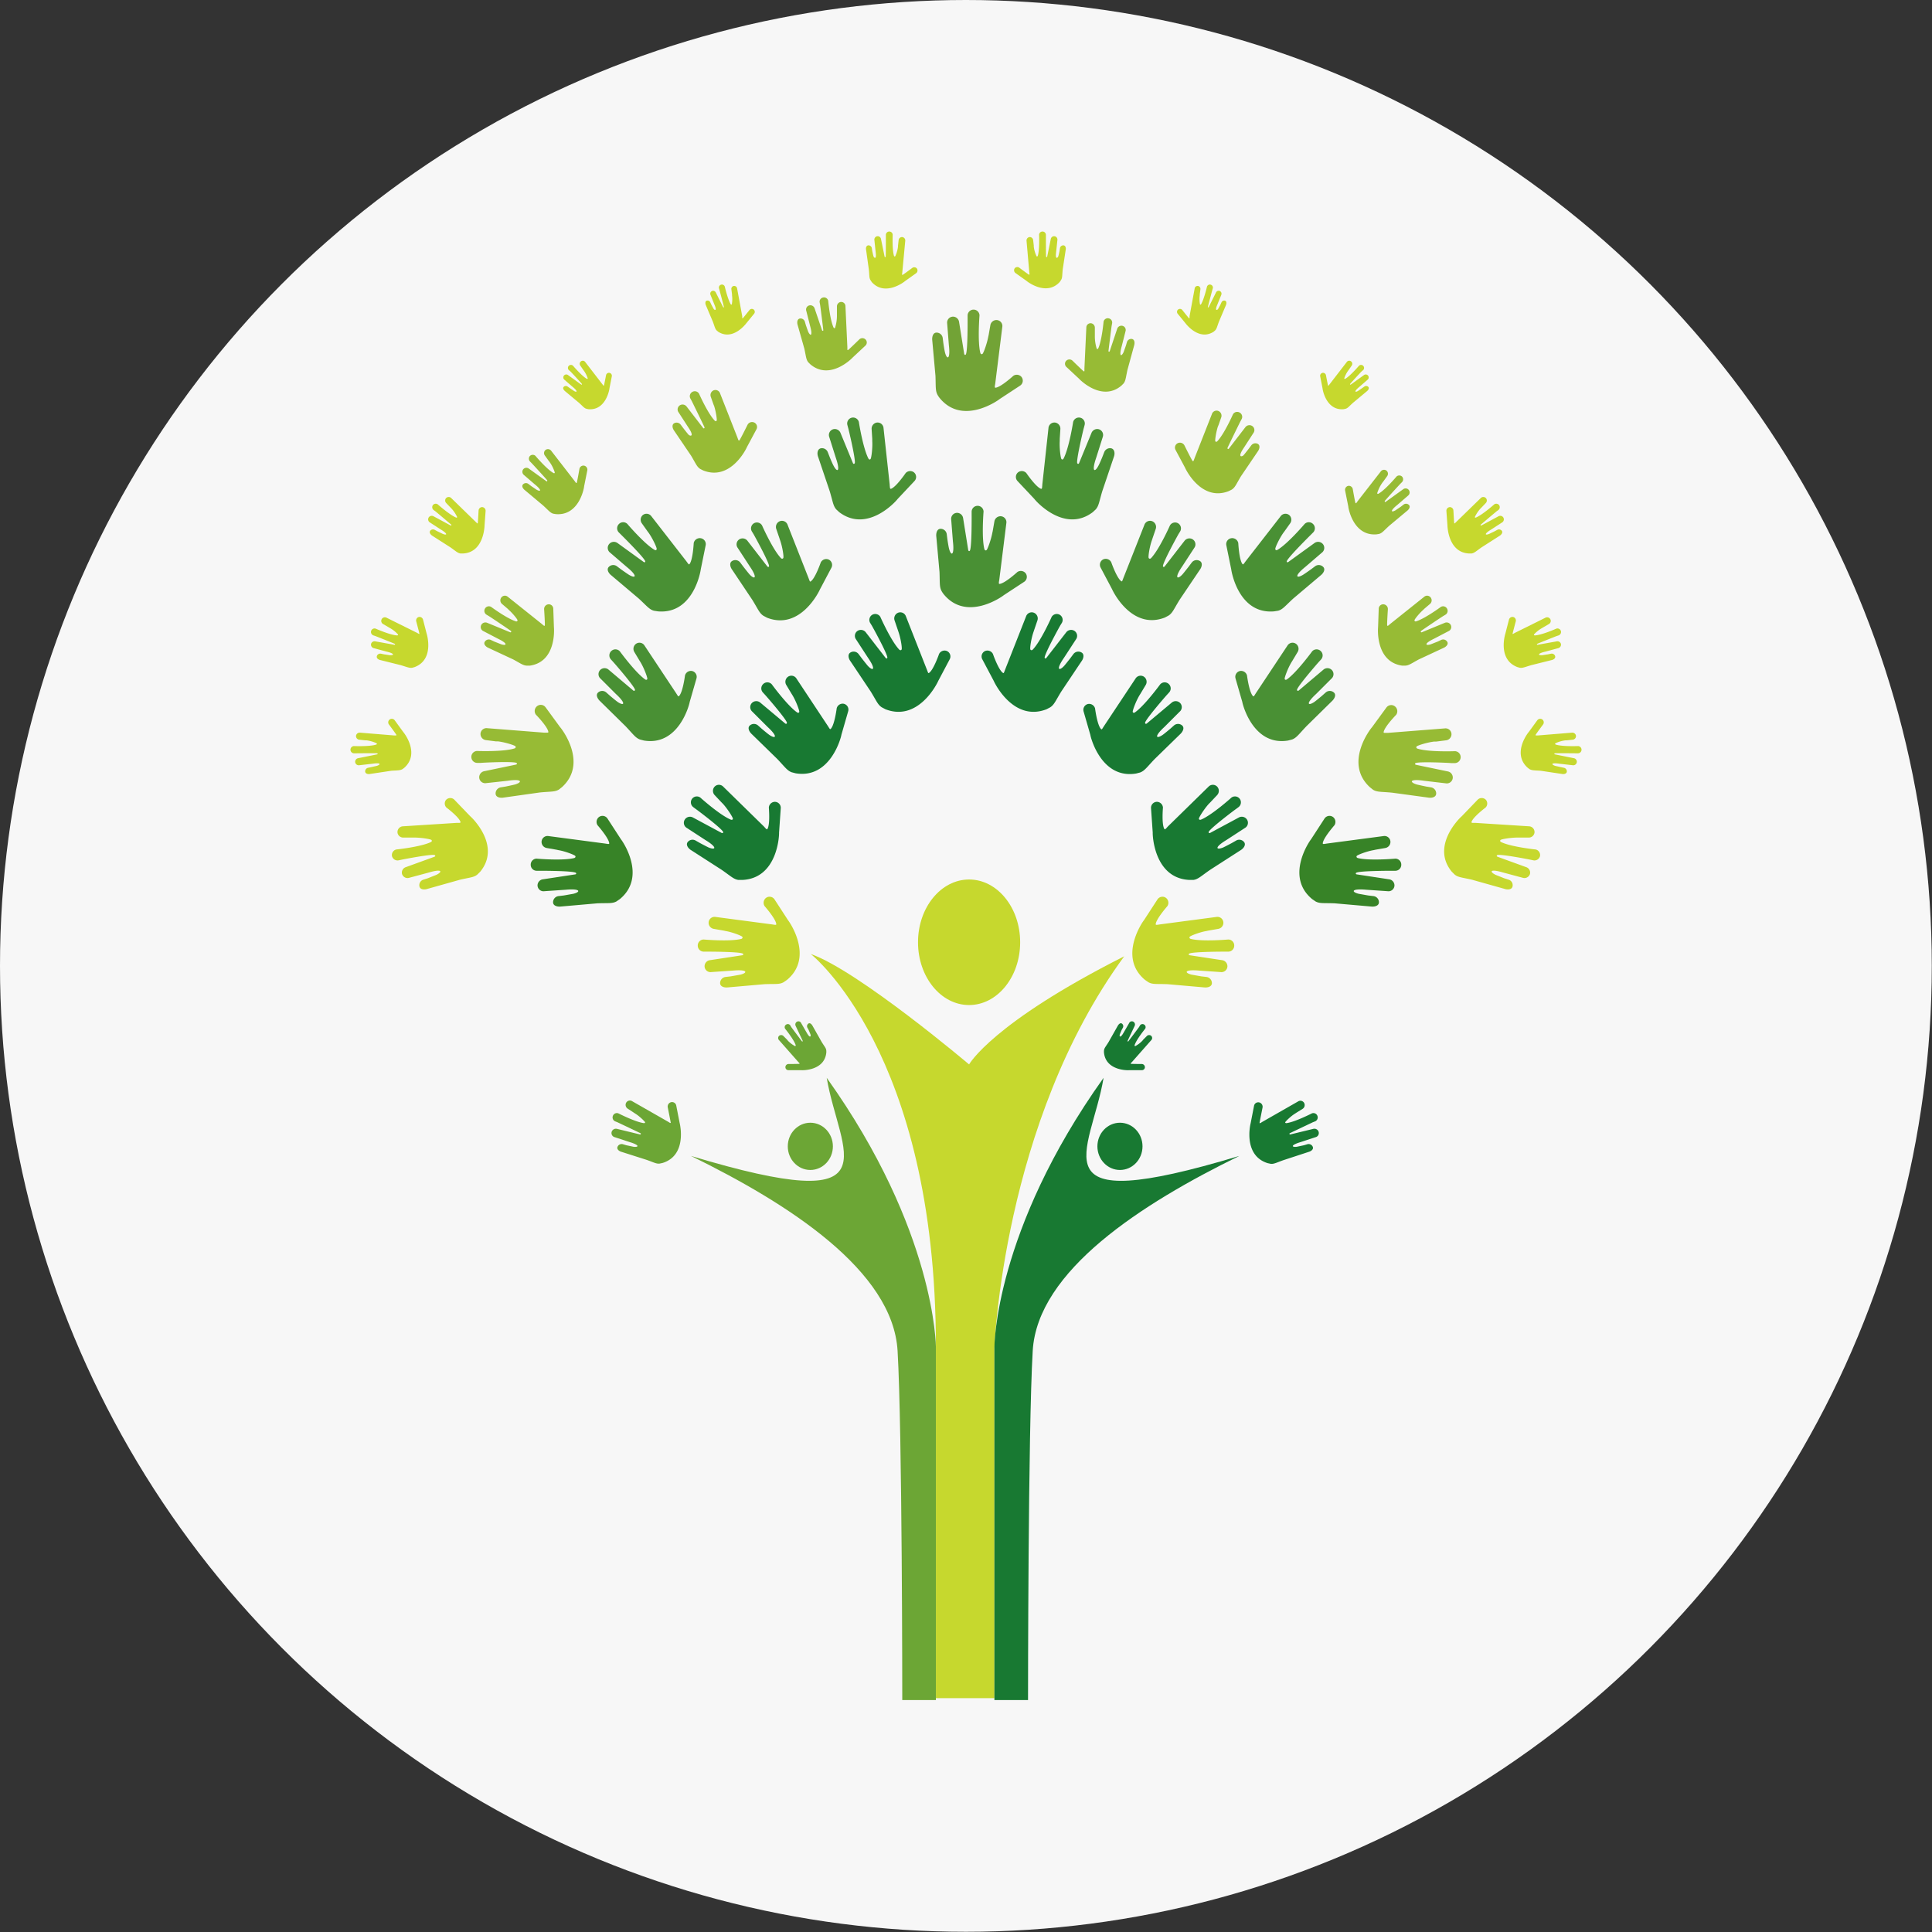 <svg id="Layer_1" data-name="Layer 1" xmlns="http://www.w3.org/2000/svg" viewBox="0 0 907.9 907.9">
  <rect x="0" y="0" width="907.9" height="907.9" fill="#333333" stroke="none"/>
  <defs>
    <style>
      .cls-1 {
        fill: #f7f7f7;
      }

      .cls-2 {
        fill: #187932;
      }

      .cls-3 {
        fill: #499034;
      }

      .cls-4 {
        fill: #72a336;
      }

      .cls-5 {
        fill: #c6d82e;
      }

      .cls-6 {
        fill: #6ca635;
      }

      .cls-7 {
        fill: #97bb35;
      }

      .cls-8 {
        fill: #378327;
      }
    </style>
  </defs>
  <title>perpato</title>
  <circle class="cls-1" cx="453.9" cy="453.9" r="453.9"/>
  <g>
    <path class="cls-2" d="M399.7,310.8c-1-1.3-1.5-3.4,0-4.2a2.9,2.9,0,0,1,3.8.8l1.5,2h0s2.1,2.7,2.9,3.6c2.5,2.6,3.8,1.6,0-3.9l-5.6-8.6a2.8,2.8,0,0,1,.8-4.1,2.9,2.9,0,0,1,3.8.8l9.3,12c.5.5.8.1.8-.2-.1-2-7-14.5-7.3-15h0l-.8-1.3a2.8,2.8,0,0,1,1-3.8h0a2.8,2.8,0,0,1,3.8,1s5,11.3,8.9,15.4c.2.2.8.5,1.1-.1s-.4-5.2-1.5-8.3l-.3-.9h0l-1.5-4.4a2.9,2.9,0,0,1,1.5-3.6,2.8,2.8,0,0,1,3.8,1.6l9.8,24.9.5,1.3c.1.3.3.7.6.4,2.1-1.4,4.7-8.9,4.7-8.9a2.9,2.9,0,0,1,3.6-1.4,2.8,2.8,0,0,1,1.4,3.9l-5.4,10.2c-.4,1-9.3,19.3-24.8,13.3l-1.7-.9c-1.9-1.2-2.5-3-5.2-7.4Z"/>
    <path class="cls-3" d="M440,252.2c-.2-1.6.3-3.7,2-3.7a2.9,2.9,0,0,1,2.9,2.5l.3,2.4h0s.5,3.4.8,4.5c.9,3.5,2.6,3.3,1.8-3.5l-.8-10.2a2.8,2.8,0,0,1,2.7-3.2,2.9,2.9,0,0,1,2.9,2.5l2.4,15c.2.7.7.5.8.2.9-1.8.8-16,.8-16.6h0v-1.5a2.8,2.8,0,0,1,2.7-2.9h0a2.8,2.8,0,0,1,2.9,2.7s-1,12.3.4,17.7c.1.3.5.8,1,.4s2.1-4.8,2.7-8l.2-.9h0l.8-4.6a2.9,2.9,0,0,1,3-2.4,2.8,2.8,0,0,1,2.6,3.3l-3.3,26.5c-.1.6-.2,1.1-.2,1.3s-.1.7.3.7c2.5-.2,8.4-5.6,8.4-5.6a2.9,2.9,0,0,1,3.8.5,2.8,2.8,0,0,1-.6,4.1l-9.6,6.3c-.8.7-17.4,12.5-28.1-.3a10.9,10.9,0,0,1-1.1-1.6c-1.1-2-.8-3.9-1-9Z"/>
    <path class="cls-4" d="M438.1,160c-.2-1.6.3-3.7,2-3.7a2.9,2.9,0,0,1,2.9,2.5l.3,2.4h0s.5,3.4.8,4.5c.9,3.5,2.6,3.3,1.8-3.5l-.8-10.2a2.8,2.8,0,0,1,2.7-3.2,2.9,2.9,0,0,1,2.9,2.5l2.4,15c.2.7.7.5.8.2.9-1.8.8-16,.8-16.6h0v-1.5a2.8,2.8,0,0,1,2.7-2.9h0a2.8,2.8,0,0,1,2.9,2.7s-1,12.3.4,17.7c.1.3.5.8,1,.4s2.1-4.8,2.7-8l.2-.9h0l.8-4.6a2.9,2.9,0,0,1,3-2.4,2.8,2.8,0,0,1,2.6,3.3l-3.3,26.5c-.1.6-.2,1.1-.2,1.3s-.1.7.3.7c2.5-.2,8.4-5.6,8.4-5.6a2.9,2.9,0,0,1,3.8.5,2.8,2.8,0,0,1-.6,4.1l-9.6,6.3c-.8.7-17.4,12.5-28.1-.3a10.9,10.9,0,0,1-1.1-1.6c-1.1-2-.8-3.9-1-9Z"/>
    <path class="cls-3" d="M384.5,214.8c-.6-1.5-.5-3.6,1.1-4.1a2.9,2.9,0,0,1,3.4,1.8l.9,2.3h0s1.3,3.2,1.9,4.2c1.7,3.2,3.2,2.6,1-3.8l-3.1-9.8a2.8,2.8,0,0,1,1.9-3.7,2.9,2.9,0,0,1,3.4,1.8l5.8,14.1c.3.7.8.3.9,0,.4-1.9-2.9-15.8-3.1-16.4h0l-.4-1.5a2.8,2.8,0,0,1,2-3.4h0a2.8,2.8,0,0,1,3.4,2s1.9,12.2,4.5,17.2c.2.3.6.7,1,.2s1-5.2.8-8.4v-1h0l-.3-4.7a2.9,2.9,0,0,1,2.3-3,2.8,2.8,0,0,1,3.3,2.6l2.9,26.6c0,.6.1,1.1.1,1.3s.1.7.5.6c2.4-.8,6.9-7.4,6.9-7.4a2.9,2.9,0,0,1,3.8-.4,2.8,2.8,0,0,1,.3,4.2l-7.9,8.4c-.6.9-14.1,16.2-27.4,6.2l-1.4-1.3c-1.5-1.7-1.6-3.6-3.1-8.6Z"/>
    <path class="cls-2" d="M353.3,345c-1.2-1.1-2.2-3-.9-4.1a2.9,2.9,0,0,1,3.8,0l1.8,1.6h0s2.6,2.2,3.6,2.9c3,2,4.1.8-.9-3.8l-7.2-7.2a2.8,2.8,0,0,1,0-4.2,2.9,2.9,0,0,1,3.8,0L369,340c.6.4.8-.1.8-.4-.5-1.9-9.9-12.7-10.3-13.1h0l-1-1.1a2.8,2.8,0,0,1,.2-4h0a2.8,2.8,0,0,1,4,.2s7.3,10,11.9,13.2c.3.2.9.3,1-.3s-1.5-5-3.2-7.8l-.5-.8h0l-2.4-4a2.9,2.9,0,0,1,.7-3.8,2.8,2.8,0,0,1,4.1.8L389,341.1l.7,1.1c.2.3.4.6.7.3,1.8-1.8,2.8-9.7,2.8-9.7a2.9,2.9,0,0,1,3.2-2.1,2.8,2.8,0,0,1,2.2,3.5l-3.2,11.1c-.1,1-5.1,20.8-21.5,18.1l-1.9-.5c-2.1-.8-3.1-2.4-6.7-6.2Z"/>
    <path class="cls-2" d="M324.9,399.6c-1.4-.8-2.7-2.5-1.8-3.8a2.9,2.9,0,0,1,3.8-.8l2.1,1.2h0s3,1.6,4.1,2.1c3.3,1.3,4.1-.1-1.7-3.6l-8.6-5.6a2.8,2.8,0,0,1-.9-4.1,2.9,2.9,0,0,1,3.8-.8l13.4,7.2c.7.3.8-.3.7-.5-.9-1.8-12.3-10.4-12.8-10.7h0l-1.2-.9a2.8,2.8,0,0,1-.6-3.9h0a2.8,2.8,0,0,1,3.9-.6s9.2,8.3,14.4,10.4c.3.1.9.1.9-.5s-2.5-4.6-4.7-7l-.7-.7h0l-3.2-3.4a2.9,2.9,0,0,1-.1-3.8,2.8,2.8,0,0,1,4.2-.1l19.1,18.7.9,1c.3.2.5.5.7.2,1.4-2.1.7-10.1.7-10.1a2.9,2.9,0,0,1,2.7-2.7,2.8,2.8,0,0,1,2.9,3l-.8,11.5c.1,1-.6,21.4-17.2,22.2h-1.9c-2.2-.3-3.5-1.7-7.8-4.7Z"/>
    <path class="cls-5" d="M342.1,464c-1.6.2-3.7-.3-3.7-2a2.9,2.9,0,0,1,2.6-2.9l2.5-.3h0l4.5-.8c3.5-.9,3.3-2.5-3.5-1.9l-10.2.7a2.8,2.8,0,0,1-3.2-2.7,2.9,2.9,0,0,1,2.6-2.9l15.1-2.3c.7-.1.5-.7.2-.8-1.8-.9-16-.9-16.6-.9h-1.6a2.8,2.8,0,0,1-2.9-2.8h0a2.8,2.8,0,0,1,2.8-2.9s12.3,1.1,17.7-.3c.3-.1.8-.5.4-1s-4.8-2.2-7.9-2.7l-.9-.2h0l-4.6-.8a2.9,2.9,0,0,1-2.4-3,2.8,2.8,0,0,1,3.3-2.6l26.5,3.5,1.3.2c.3,0,.7.1.7-.3-.2-2.5-5.5-8.5-5.5-8.5a2.9,2.9,0,0,1,.6-3.8,2.8,2.8,0,0,1,4.1.7l6.3,9.7c.7.8,12.3,17.5-.5,28.1l-1.6,1.1c-2,1.1-3.9.7-9,.9Z"/>
    <path class="cls-6" d="M292.1,541.3c-1.1-.3-2.4-1.2-1.9-2.4a2.1,2.1,0,0,1,2.5-1.2l1.7.5h0l3.3.7c2.6.3,2.9-.8-1.8-2.2l-7-2.3a2,2,0,0,1-1.4-2.7,2.1,2.1,0,0,1,2.5-1.2l10.7,2.6c.5.1.5-.4.4-.5s-10.5-5-10.9-5.2h0l-1-.4a2,2,0,0,1-1.2-2.6h0a2,2,0,0,1,2.6-1.2s8,4.1,12,4.6c.2,0,.7-.1.5-.5s-2.6-2.8-4.6-4l-.6-.4h0L295,521a2.1,2.1,0,0,1-.8-2.7,2,2,0,0,1,2.9-.8l16.8,9.6.8.5c.2.1.5.2.5,0s-1.4-7.2-1.4-7.2a2.1,2.1,0,0,1,1.4-2.4,2,2,0,0,1,2.6,1.6l1.6,8.2c.2.7,3.5,15.1-8,18.7l-1.4.3c-1.6.2-2.8-.6-6.3-1.8Z"/>
    <path class="cls-3" d="M344.1,267.8c-1-1.3-1.5-3.4,0-4.2a2.9,2.9,0,0,1,3.8.8l1.5,2h0s2.1,2.7,2.9,3.6c2.5,2.6,3.8,1.6,0-3.9l-5.6-8.6a2.8,2.8,0,0,1,.8-4.1,2.9,2.9,0,0,1,3.8.8l9.3,12c.5.5.8.1.8-.2-.1-2-7-14.5-7.3-15h0l-.8-1.3a2.8,2.8,0,0,1,1-3.8h0a2.8,2.8,0,0,1,3.8,1s5,11.3,8.9,15.4c.2.2.8.5,1.1-.1s-.4-5.2-1.5-8.3l-.3-.9h0l-1.5-4.4a2.9,2.9,0,0,1,1.5-3.6,2.8,2.8,0,0,1,3.8,1.6l9.8,24.9.5,1.3c.1.3.3.7.6.4,2.1-1.4,4.7-8.9,4.7-8.9a2.9,2.9,0,0,1,3.6-1.4,2.8,2.8,0,0,1,1.4,3.9L385.3,277c-.4,1-9.3,19.3-24.8,13.3l-1.7-.9c-1.9-1.2-2.5-3-5.2-7.4Z"/>
    <path class="cls-7" d="M316.8,202.4c-.8-1.1-1.2-2.8,0-3.5a2.4,2.4,0,0,1,3.1.7l1.2,1.6h0s1.7,2.2,2.4,3,3.1,1.3,0-3.3l-4.6-7.1a2.3,2.3,0,0,1,.7-3.4,2.4,2.4,0,0,1,3.1.7l7.7,10c.4.5.7,0,.7-.2s-5.8-12-6-12.4h0l-.6-1.1a2.3,2.3,0,0,1,.8-3.2h0a2.3,2.3,0,0,1,3.2.8s4.1,9.3,7.4,12.7c.2.2.7.4.9-.1s-.4-4.3-1.2-6.8l-.3-.7h0l-1.3-3.7a2.4,2.4,0,0,1,1.2-2.9,2.3,2.3,0,0,1,3.2,1.4l8.1,20.6.4,1.1c.1.2.2.5.5.4s3.9-7.4,3.9-7.4a2.4,2.4,0,0,1,3-1.1,2.3,2.3,0,0,1,1.2,3.2l-4.5,8.4c-.3.8-7.7,16-20.5,11l-1.4-.7c-1.6-1-2.1-2.5-4.3-6.2Z"/>
    <path class="cls-7" d="M374.8,152.6c-.3-1.1-.2-2.6,1-2.9a2.1,2.1,0,0,1,2.4,1.4l.5,1.7h0s.8,2.3,1.1,3.1c1.1,2.3,2.2,2,.9-2.7l-1.8-7.1a2,2,0,0,1,1.5-2.6,2.1,2.1,0,0,1,2.4,1.4l3.5,10.3c.2.5.6.2.6,0s-1.4-11.4-1.5-11.9h0l-.2-1.1a2,2,0,0,1,1.6-2.4h0a2,2,0,0,1,2.4,1.6s.8,8.8,2.5,12.5c.1.2.4.5.7.2a19.1,19.1,0,0,0,.9-6v-.7h0v-3.4a2.1,2.1,0,0,1,1.8-2.1,2,2,0,0,1,2.2,2l.9,19.2c0,.4,0,.8,0,1s0,.5.3.4,5.3-5,5.3-5a2.1,2.1,0,0,1,2.8-.1,2,2,0,0,1,.1,3l-6,5.6c-.5.6-10.8,10.9-19.9,3.2l-1-1c-1-1.3-1-2.6-1.8-6.3Z"/>
    <path class="cls-5" d="M407,117.4c-.2-.9.1-2,1-2.1a1.6,1.6,0,0,1,1.7,1.3l.2,1.4h0s.4,1.9.6,2.5,1.5,1.8,1-2l-.6-5.7a1.6,1.6,0,0,1,1.4-1.8,1.6,1.6,0,0,1,1.7,1.3l1.7,8.3c.1.4.4.2.5.1s.1-8.9.1-9.3h0v-.9a1.6,1.6,0,0,1,1.5-1.7h0a1.6,1.6,0,0,1,1.7,1.5s-.3,6.9.6,9.9c.1.2.3.5.6.2a14.8,14.8,0,0,0,1.3-4.5v-.5h0l.3-2.6a1.6,1.6,0,0,1,1.6-1.4,1.6,1.6,0,0,1,1.5,1.8L424,128.1c0,.3-.1.6-.1.7s0,.4.2.4,4.6-3.3,4.6-3.3a1.6,1.6,0,0,1,2.1.2,1.6,1.6,0,0,1-.3,2.3l-5.2,3.7c-.4.4-9.4,7.3-15.6.5l-.6-.9c-.7-1.1-.5-2.1-.8-5Z"/>
    <path class="cls-3" d="M287.3,270.4c-1.3-1-2.4-2.8-1.2-4a2.9,2.9,0,0,1,3.8-.3l2,1.5h0s2.8,2,3.8,2.6c3.1,1.8,4.1.5-1.2-3.8l-7.8-6.7a2.8,2.8,0,0,1-.3-4.2,2.9,2.9,0,0,1,3.8-.3l12.3,8.9c.6.4.8-.2.7-.4-.7-1.9-10.8-11.9-11.2-12.3h0l-1.1-1.1a2.8,2.8,0,0,1-.1-4h0a2.8,2.8,0,0,1,4-.1s8,9.4,12.8,12.2c.3.2.9.3,1-.4s-1.9-4.9-3.7-7.5l-.6-.8h0l-2.7-3.8a2.9,2.9,0,0,1,.4-3.8,2.8,2.8,0,0,1,4.1.5l16.4,21.1.8,1.1c.2.2.4.6.7.3,1.6-1.9,2-9.9,2-9.9a2.9,2.9,0,0,1,3.1-2.3,2.8,2.8,0,0,1,2.5,3.4l-2.3,11.3c-.1,1-3.5,21.1-20.1,19.7l-1.9-.3c-2.2-.6-3.3-2.2-7.1-5.7Z"/>
    <path class="cls-7" d="M246.6,230.3c-.9-.7-1.6-1.9-.8-2.7a1.9,1.9,0,0,1,2.5-.2l1.3,1h0l2.5,1.7c2.1,1.2,2.7.3-.8-2.5l-5.1-4.4a1.9,1.9,0,0,1-.2-2.8,1.9,1.9,0,0,1,2.5-.2l8.2,5.9c.4.3.5-.1.5-.3s-7.1-7.9-7.4-8.2h0l-.7-.7a1.9,1.9,0,0,1-.1-2.6h0a1.9,1.9,0,0,1,2.6-.1s5.3,6.3,8.5,8.1c.2.1.6.2.6-.3a17.7,17.7,0,0,0-2.5-5l-.4-.5h0l-1.8-2.5a1.9,1.9,0,0,1,.3-2.5,1.9,1.9,0,0,1,2.7.3L270,226l.5.7c.1.2.3.4.5.2s1.3-6.6,1.3-6.6a1.9,1.9,0,0,1,2-1.5A1.9,1.9,0,0,1,276,221l-1.5,7.5c0,.7-2.3,14-13.3,13.1l-1.2-.2c-1.4-.4-2.2-1.5-4.7-3.8Z"/>
    <path class="cls-5" d="M265.5,183.8c-.6-.5-1.2-1.4-.6-2a1.4,1.4,0,0,1,1.9-.1l1,.7h0l1.9,1.3c1.5.9,2,.2-.6-1.9l-3.8-3.3a1.4,1.4,0,0,1-.2-2.1,1.4,1.4,0,0,1,1.9-.1l6.1,4.4c.3.2.4-.1.4-.2s-5.3-5.9-5.6-6.1h0l-.6-.5a1.4,1.4,0,0,1,0-2h0a1.4,1.4,0,0,1,2,0s4,4.7,6.4,6.1c.1.1.5.1.5-.2a13.2,13.2,0,0,0-1.9-3.7l-.3-.4h0l-1.3-1.9a1.4,1.4,0,0,1,.2-1.9,1.4,1.4,0,0,1,2.1.2l8.1,10.5.4.5c.1.1.2.3.3.1s1-4.9,1-4.9a1.4,1.4,0,0,1,1.5-1.1,1.4,1.4,0,0,1,1.2,1.7l-1.1,5.6c0,.5-1.7,10.5-9.9,9.8l-.9-.2c-1.1-.3-1.6-1.1-3.5-2.8Z"/>
    <path class="cls-5" d="M331.7,143.4c-.3-.7-.4-1.8.4-2.1a1.4,1.4,0,0,1,1.7.8l.5,1.1h0s.8,1.5,1.1,2,1.7,1.2.4-1.9l-1.9-4.7a1.4,1.4,0,0,1,.8-1.9,1.4,1.4,0,0,1,1.7.8l3.4,6.8c.2.3.4.1.4,0s-2-7.7-2.1-8h0l-.2-.7a1.4,1.4,0,0,1,.9-1.8h0a1.4,1.4,0,0,1,1.8.9s1.4,6,2.8,8.3c.1.1.3.3.5,0a13.2,13.2,0,0,0,.1-4.2v-.5h0l-.3-2.3a1.4,1.4,0,0,1,1-1.6,1.4,1.4,0,0,1,1.7,1.2l2.4,13v.7c0,.2.1.3.2.3s3.2-3.9,3.2-3.9a1.4,1.4,0,0,1,1.9-.3,1.4,1.4,0,0,1,.3,2l-3.6,4.4c-.3.4-6.4,8.5-13.3,4.1l-.7-.6c-.8-.8-.9-1.7-1.8-4.1Z"/>
    <path class="cls-3" d="M282,329.5c-1.2-1.1-2.2-3-.9-4.1a2.9,2.9,0,0,1,3.8,0l1.8,1.6h0s2.6,2.2,3.6,2.9c3,2,4.1.8-.9-3.8l-7.2-7.2a2.8,2.8,0,0,1,0-4.2,2.9,2.9,0,0,1,3.8,0l11.6,9.8c.6.4.8-.1.8-.4-.5-1.9-9.9-12.7-10.3-13.1h0l-1-1.1a2.8,2.8,0,0,1,.2-4h0a2.8,2.8,0,0,1,4,.2s7.3,10,11.9,13.2c.3.2.9.3,1-.3s-1.5-5-3.2-7.8l-.5-.8h0l-2.4-4a2.9,2.9,0,0,1,.7-3.8,2.8,2.8,0,0,1,4.1.8l14.8,22.3.7,1.1c.2.3.4.6.7.3,1.8-1.8,2.8-9.7,2.8-9.7a2.9,2.9,0,0,1,3.2-2.1,2.8,2.8,0,0,1,2.2,3.5l-3.2,11.1c-.1,1-5.1,20.8-21.5,18.1l-1.9-.5c-2.1-.8-3.1-2.4-6.7-6.2Z"/>
    <path class="cls-7" d="M229.4,304.4c-1.1-.5-2.3-1.7-1.6-2.8a2.2,2.2,0,0,1,2.8-.9l1.7.8h0l3.3,1.3c2.6.8,3.1-.4-1.5-2.6l-6.9-3.6a2.1,2.1,0,0,1-1-3,2.2,2.2,0,0,1,2.8-.9l10.7,4.4c.5.2.6-.3.5-.5s-10.1-6.9-10.5-7.1h0l-1-.6a2.1,2.1,0,0,1-.8-2.9h0a2.1,2.1,0,0,1,2.9-.8s7.6,5.6,11.7,6.8c.2.1.7,0,.7-.5s-2.3-3.3-4.1-4.9l-.5-.5h0l-2.7-2.3a2.2,2.2,0,0,1-.4-2.9,2.1,2.1,0,0,1,3.2-.4l15.9,12.7.8.7c.2.1.4.3.6.1s-.3-7.7-.3-7.7a2.2,2.2,0,0,1,1.9-2.3,2.1,2.1,0,0,1,2.4,2l.3,8.7c.1.8,1.2,16.3-11.3,18.1h-1.5c-1.7-.1-2.8-1-6.3-2.9Z"/>
    <path class="cls-7" d="M236.7,374.8c-1.6.3-3.7-.1-3.8-1.8a2.9,2.9,0,0,1,2.4-3l2.4-.4h0s3.4-.7,4.5-1c3.4-1.1,3.1-2.7-3.6-1.7L228.5,368a2.8,2.8,0,0,1-3.3-2.6,2.9,2.9,0,0,1,2.4-3l14.9-3.1c.7-.2.4-.7.2-.8-1.8-.8-16.1-.1-16.7,0h-1.5a2.8,2.8,0,0,1-3-2.6h0a2.8,2.8,0,0,1,2.6-3s12.4.5,17.7-1.2c.3-.1.8-.5.4-1s-4.9-1.9-8.1-2.3h-1l-4.7-.6a2.9,2.9,0,0,1-2.6-2.9,2.8,2.8,0,0,1,3.2-2.7l26.7,2.1h1.3c.3,0,.7,0,.7-.3-.3-2.5-5.9-8.2-5.9-8.2a2.9,2.9,0,0,1,.4-3.8,2.8,2.8,0,0,1,4.2.4l6.8,9.3c.7.7,13.2,16.8,1,28.1l-1.5,1.2c-1.9,1.2-3.8.9-9,1.4Z"/>
    <path class="cls-5" d="M200.9,417.7c-1.5.5-3.5.4-3.8-1.2a2.7,2.7,0,0,1,1.8-3.1l2.2-.7h0l4-1.6c3-1.5,2.6-2.9-3.5-1.1l-9.3,2.5a2.7,2.7,0,0,1-3.4-1.9,2.7,2.7,0,0,1,1.8-3.1l13.5-4.9c.6-.3.3-.7,0-.8-1.8-.5-15,2.1-15.5,2.2h0l-1.4.3a2.7,2.7,0,0,1-3.1-2h0a2.7,2.7,0,0,1,2-3.1s11.6-1.2,16.3-3.5c.3-.1.7-.6.2-1s-4.8-1.1-7.8-1.1h-5.3a2.7,2.7,0,0,1-2.8-2.3,2.7,2.7,0,0,1,2.6-3l25.1-1.6h1.3c.3,0,.7-.1.6-.4-.6-2.3-6.6-6.8-6.6-6.8a2.7,2.7,0,0,1-.2-3.6,2.7,2.7,0,0,1,3.9-.1l7.5,7.8c.8.6,14.6,13.9,4.7,26l-1.3,1.3c-1.6,1.4-3.4,1.4-8.2,2.5Z"/>
    <path class="cls-5" d="M173.9,363.7c-1,.2-2.2-.1-2.3-1.1a1.7,1.7,0,0,1,1.4-1.8l1.4-.3h0l2.7-.6c2-.7,1.9-1.6-2.1-1l-6.1.7a1.7,1.7,0,0,1-2-1.5,1.7,1.7,0,0,1,1.4-1.8l8.9-1.8c.4-.1.3-.4.1-.5s-9.6,0-9.9,0h-.9a1.7,1.7,0,0,1-1.8-1.6h0a1.7,1.7,0,0,1,1.6-1.8s7.4.3,10.5-.7c.2-.1.5-.3.2-.6a15.8,15.8,0,0,0-4.8-1.4h-.6l-2.8-.3a1.7,1.7,0,0,1-1.5-1.7,1.7,1.7,0,0,1,1.9-1.6l15.9,1.3h.8c.2,0,.4,0,.4-.2s-3.5-4.9-3.5-4.9a1.7,1.7,0,0,1,.2-2.3,1.7,1.7,0,0,1,2.5.3l4,5.5c.4.4,7.9,10,.6,16.7l-.9.7c-1.2.7-2.3.6-5.3.8Z"/>
    <path class="cls-5" d="M178.8,310.2c-1-.2-2-.9-1.7-1.9a1.7,1.7,0,0,1,2-1.1l1.4.3h0l2.7.4c2.1.1,2.3-.8-1.6-1.7l-5.9-1.6a1.7,1.7,0,0,1-1.3-2.1,1.7,1.7,0,0,1,2-1.1l8.9,1.6c.4.1.4-.3.3-.4s-8.9-3.6-9.2-3.7h0l-.9-.3a1.7,1.7,0,0,1-1.1-2.1h0a1.7,1.7,0,0,1,2.1-1.1s6.7,3,10.1,3.2c.2,0,.6-.1.4-.5a15.8,15.8,0,0,0-4-3.1l-.5-.3h0l-2.4-1.4a1.7,1.7,0,0,1-.8-2.2,1.7,1.7,0,0,1,2.4-.8l14.3,7.1.7.4c.2.1.4.2.4,0s-1.5-5.8-1.5-5.8a1.7,1.7,0,0,1,1-2,1.7,1.7,0,0,1,2.2,1.2l1.7,6.6c.2.6,3.6,12.2-5.7,15.7l-1.1.3c-1.3.2-2.3-.3-5.3-1.2Z"/>
    <path class="cls-5" d="M203.2,251.8c-.8-.5-1.6-1.5-1.1-2.3a1.7,1.7,0,0,1,2.2-.5l1.3.7h0l2.5,1.2c2,.8,2.5,0-1-2.1l-5.1-3.3a1.7,1.7,0,0,1-.5-2.4,1.7,1.7,0,0,1,2.2-.5l8,4.3c.4.2.5-.2.4-.3s-7.3-6.2-7.6-6.4h0l-.7-.5a1.7,1.7,0,0,1-.4-2.3h0a1.7,1.7,0,0,1,2.3-.4s5.5,4.9,8.6,6.2c.2.1.6.1.5-.3a15.8,15.8,0,0,0-2.8-4.1l-.4-.4h0l-1.9-2a1.7,1.7,0,0,1-.1-2.3,1.7,1.7,0,0,1,2.5,0l11.4,11.1.6.6c.2.1.3.3.4.1s.4-6,.4-6a1.7,1.7,0,0,1,1.6-1.6,1.7,1.7,0,0,1,1.7,1.8l-.5,6.8c0,.6-.4,12.8-10.2,13.2h-1.1c-1.3-.2-2.1-1-4.6-2.8Z"/>
    <path class="cls-8" d="M263.6,426c-1.6.2-3.7-.3-3.7-2a2.9,2.9,0,0,1,2.6-2.9l2.5-.3h0l4.5-.8c3.5-.9,3.3-2.5-3.5-1.9l-10.2.7a2.8,2.8,0,0,1-3.2-2.7,2.9,2.9,0,0,1,2.6-2.9l15.1-2.3c.7-.1.5-.7.2-.8-1.8-.9-16-.9-16.6-.9h-1.6a2.8,2.8,0,0,1-2.9-2.8h0a2.8,2.8,0,0,1,2.8-2.9s12.3,1.1,17.7-.3c.3-.1.8-.5.4-1s-4.8-2.2-7.9-2.7l-.9-.2h0l-4.6-.8a2.9,2.9,0,0,1-2.4-3,2.8,2.8,0,0,1,3.3-2.6l26.5,3.5,1.3.2c.3,0,.7.1.7-.3-.2-2.5-5.5-8.5-5.5-8.5a2.9,2.9,0,0,1,.6-3.8,2.8,2.8,0,0,1,4.1.7l6.3,9.7c.7.8,12.3,17.5-.5,28.1l-1.6,1.1c-2,1.1-3.9.7-9,.9Z"/>
    <path class="cls-2" d="M508.2,310.8c1-1.3,1.5-3.4,0-4.2a2.9,2.9,0,0,0-3.8.8l-1.5,2h0s-2.1,2.7-2.9,3.6c-2.5,2.6-3.8,1.6,0-3.9l5.6-8.6a2.8,2.8,0,0,0-.8-4.1,2.9,2.9,0,0,0-3.8.8l-9.3,12c-.5.5-.8.1-.8-.2.1-2,7-14.5,7.3-15h0l.8-1.3a2.8,2.8,0,0,0-1-3.8h0a2.8,2.8,0,0,0-3.8,1s-5,11.3-8.9,15.4c-.2.2-.8.5-1.1-.1s.4-5.2,1.5-8.3l.3-.9h0l1.5-4.4a2.9,2.9,0,0,0-1.5-3.6,2.8,2.8,0,0,0-3.8,1.6l-9.8,24.9-.5,1.3c-.1.3-.3.7-.6.4-2.1-1.4-4.7-8.9-4.7-8.9a2.9,2.9,0,0,0-3.6-1.4,2.8,2.8,0,0,0-1.4,3.9l5.4,10.2c.4,1,9.3,19.3,24.8,13.3l1.7-.9c1.9-1.2,2.5-3,5.2-7.4Z"/>
    <path class="cls-3" d="M523.4,214.8c.6-1.5.5-3.6-1.1-4.1a2.9,2.9,0,0,0-3.4,1.8l-.9,2.3h0s-1.3,3.2-1.9,4.2c-1.7,3.2-3.2,2.6-1-3.8l3.1-9.8a2.8,2.8,0,0,0-1.9-3.7,2.9,2.9,0,0,0-3.4,1.8l-5.8,14.1c-.3.7-.8.3-.9,0-.4-1.9,2.9-15.8,3.1-16.4h0l.4-1.5a2.8,2.8,0,0,0-2-3.4h0a2.8,2.8,0,0,0-3.4,2s-1.9,12.2-4.5,17.2c-.2.3-.6.7-1,.2s-1-5.2-.8-8.4v-1h0l.3-4.7a2.9,2.9,0,0,0-2.3-3,2.8,2.8,0,0,0-3.3,2.6l-2.9,26.6c0,.6-.1,1.1-.1,1.3s-.1.7-.5.6c-2.4-.8-6.9-7.4-6.9-7.4a2.9,2.9,0,0,0-3.8-.4,2.8,2.8,0,0,0-.3,4.2l7.9,8.4c.6.9,14.1,16.2,27.4,6.2l1.4-1.3c1.5-1.7,1.6-3.6,3.1-8.6Z"/>
    <path class="cls-2" d="M554.6,345c1.2-1.1,2.2-3,.9-4.1a2.9,2.9,0,0,0-3.8,0l-1.8,1.6h0s-2.6,2.2-3.6,2.9c-3,2-4.1.8.9-3.8l7.2-7.2a2.8,2.8,0,0,0,0-4.2,2.9,2.9,0,0,0-3.8,0L538.9,340c-.6.4-.8-.1-.8-.4.5-1.9,9.9-12.7,10.3-13.1h0l1-1.1a2.8,2.8,0,0,0-.2-4h0a2.8,2.8,0,0,0-4,.2s-7.3,10-11.9,13.2c-.3.2-.9.3-1-.3s1.5-5,3.2-7.8l.5-.8h0l2.4-4a2.9,2.9,0,0,0-.7-3.8,2.8,2.8,0,0,0-4.1.8l-14.8,22.3-.7,1.1c-.2.3-.4.6-.7.3-1.8-1.8-2.8-9.7-2.8-9.7a2.9,2.9,0,0,0-3.2-2.1,2.8,2.8,0,0,0-2.2,3.5l3.2,11.1c.1,1,5.1,20.8,21.5,18.1l1.9-.5c2.1-.8,3.1-2.4,6.7-6.2Z"/>
    <path class="cls-2" d="M582.9,399.6c1.4-.8,2.7-2.5,1.8-3.8a2.9,2.9,0,0,0-3.8-.8l-2.1,1.2h0s-3,1.6-4.1,2.1c-3.3,1.3-4.1-.1,1.7-3.6l8.6-5.6a2.8,2.8,0,0,0,.9-4.1,2.9,2.9,0,0,0-3.8-.8l-13.4,7.2c-.7.3-.8-.3-.7-.5.9-1.8,12.3-10.4,12.8-10.7h0l1.2-.9a2.8,2.8,0,0,0,.6-3.9h0a2.8,2.8,0,0,0-3.9-.6s-9.2,8.3-14.4,10.4c-.3.1-.9.1-.9-.5s2.5-4.6,4.7-7l.7-.7h0l3.2-3.4a2.9,2.9,0,0,0,.1-3.8,2.8,2.8,0,0,0-4.2-.1l-19.1,18.7-.9,1c-.3.2-.5.5-.7.2-1.4-2.1-.7-10.1-.7-10.1a2.9,2.9,0,0,0-2.7-2.7,2.8,2.8,0,0,0-2.9,3l.8,11.5c-.1,1,.6,21.4,17.2,22.2h1.9c2.2-.3,3.5-1.7,7.8-4.7Z"/>
    <path class="cls-5" d="M565.8,464c1.6.2,3.7-.3,3.7-2a2.9,2.9,0,0,0-2.6-2.9l-2.5-.3h0l-4.5-.8c-3.5-.9-3.3-2.5,3.5-1.9l10.2.7a2.8,2.8,0,0,0,3.2-2.7,2.9,2.9,0,0,0-2.6-2.9l-15.1-2.3c-.7-.1-.5-.7-.2-.8,1.8-.9,16-.9,16.6-.9h1.6a2.8,2.8,0,0,0,2.9-2.8h0a2.8,2.8,0,0,0-2.8-2.9s-12.3,1.1-17.7-.3c-.3-.1-.8-.5-.4-1s4.8-2.2,7.9-2.7l.9-.2h0l4.6-.8a2.9,2.9,0,0,0,2.4-3,2.8,2.8,0,0,0-3.3-2.6l-26.5,3.5-1.3.2c-.3,0-.7.1-.7-.3.2-2.5,5.5-8.5,5.5-8.5a2.9,2.9,0,0,0-.6-3.8,2.8,2.8,0,0,0-4.1.7l-6.3,9.7c-.7.8-12.3,17.5.5,28.1l1.6,1.1c2,1.1,3.9.7,9,.9Z"/>
    <path class="cls-6" d="M381.8,482c-.4-.7-1.2-1.5-1.9-1a1.5,1.5,0,0,0-.5,1.9l.6,1.1h0s.7,1.6.9,2.2-.1,2.1-1.8-.9l-2.6-4.5a1.4,1.4,0,0,0-2.1-.6,1.5,1.5,0,0,0-.5,1.9l3.3,7c.1.3-.2.4-.3.3s-4.9-6.5-5.1-6.8h0l-.4-.7a1.4,1.4,0,0,0-2-.4h0a1.4,1.4,0,0,0-.4,2s4,4.9,4.9,7.6c.1.2,0,.5-.3.5a13.6,13.6,0,0,1-3.4-2.6l-.3-.4h0l-1.7-1.7a1.5,1.5,0,0,0-2-.2,1.4,1.4,0,0,0-.1,2.1l9,10.2.5.5c.1.1.2.3.1.4s-5.1.1-5.1.1a1.5,1.5,0,0,0-1.5,1.3,1.4,1.4,0,0,0,1.5,1.6h5.9c.5.1,10.9.3,11.8-8.2a5.6,5.6,0,0,0,0-1c-.1-1.2-.8-1.8-2.2-4.1Z"/>
    <path class="cls-3" d="M563.8,267.8c1-1.3,1.5-3.4,0-4.2a2.9,2.9,0,0,0-3.8.8l-1.5,2h0s-2.1,2.7-2.9,3.6c-2.5,2.6-3.8,1.6,0-3.9l5.6-8.6a2.8,2.8,0,0,0-.8-4.1,2.9,2.9,0,0,0-3.8.8l-9.3,12c-.5.5-.8.1-.8-.2.1-2,7-14.5,7.3-15h0l.8-1.3a2.8,2.8,0,0,0-1-3.8h0a2.8,2.8,0,0,0-3.8,1s-5,11.3-8.9,15.4c-.2.2-.8.5-1.1-.1s.4-5.2,1.5-8.3l.3-.9h0l1.5-4.4a2.9,2.9,0,0,0-1.5-3.6,2.8,2.8,0,0,0-3.8,1.6L528,271.4l-.5,1.3c-.1.3-.3.7-.6.4-2.1-1.4-4.7-8.9-4.7-8.9a2.9,2.9,0,0,0-3.6-1.4,2.8,2.8,0,0,0-1.4,3.9l5.4,10.2c.4,1,9.3,19.3,24.8,13.3l1.7-.9c1.9-1.2,2.5-3,5.2-7.4Z"/>
    <path class="cls-7" d="M591.1,212.1c.8-1.1,1.2-2.8,0-3.5a2.4,2.4,0,0,0-3.1.7l-1.2,1.6h0s-1.7,2.2-2.4,3-3.1,1.3,0-3.3l4.6-7.1a2.3,2.3,0,0,0-.7-3.4,2.4,2.4,0,0,0-3.1.7l-7.7,10c-.4.5-.7,0-.7-.2s5.8-12,6-12.4h0l.6-1.1a2.3,2.3,0,0,0-.8-3.2h0a2.3,2.3,0,0,0-3.2.8s-4.1,9.3-7.4,12.7c-.2.2-.7.4-.9-.1s.4-4.3,1.2-6.8l.3-.7h0l1.3-3.7a2.4,2.4,0,0,0-1.2-2.9,2.3,2.3,0,0,0-3.2,1.4l-8.1,20.6-.4,1.1c-.1.2-.2.5-.5.4s-3.9-7.4-3.9-7.4a2.4,2.4,0,0,0-3-1.1,2.3,2.3,0,0,0-1.2,3.2l4.5,8.4c.3.8,7.7,16,20.5,11l1.4-.7c1.6-1,2.1-2.5,4.3-6.2Z"/>
    <path class="cls-7" d="M533,162.2c.3-1.1.2-2.6-1-2.9a2.1,2.1,0,0,0-2.4,1.4l-.5,1.7h0s-.8,2.3-1.1,3.1c-1.1,2.3-2.2,2-.9-2.7l1.8-7.1a2,2,0,0,0-1.5-2.6,2.1,2.1,0,0,0-2.4,1.4L521.5,165c-.2.5-.6.2-.6,0s1.4-11.4,1.5-11.9h0l.2-1.1a2,2,0,0,0-1.6-2.4h0a2,2,0,0,0-2.4,1.6s-.8,8.8-2.5,12.5c-.1.2-.4.5-.7.2a19.1,19.1,0,0,1-.9-6v-.7h0V154a2.1,2.1,0,0,0-1.8-2.1,2,2,0,0,0-2.2,2l-.9,19.2c0,.4,0,.8,0,1s0,.5-.3.4-5.3-5-5.3-5a2.1,2.1,0,0,0-2.8-.1,2,2,0,0,0-.1,3l6,5.6c.5.6,10.8,10.9,19.9,3.2l1-1c1-1.3,1-2.6,1.8-6.3Z"/>
    <path class="cls-5" d="M500.8,117.4c.2-.9-.1-2-1-2.1a1.6,1.6,0,0,0-1.7,1.3l-.2,1.4h0s-.4,1.9-.6,2.5-1.5,1.8-1-2l.6-5.7a1.6,1.6,0,0,0-1.4-1.8,1.6,1.6,0,0,0-1.7,1.3l-1.7,8.3c-.1.4-.4.2-.5.1s-.1-8.9-.1-9.3h0v-.9a1.6,1.6,0,0,0-1.5-1.7h0a1.6,1.6,0,0,0-1.7,1.5s.3,6.9-.6,9.9c-.1.2-.3.5-.6.2a14.8,14.8,0,0,1-1.3-4.5v-.5h0l-.3-2.6a1.6,1.6,0,0,0-1.6-1.4,1.6,1.6,0,0,0-1.5,1.8l1.3,14.8c0,.3.1.6.1.7s0,.4-.2.4-4.6-3.3-4.6-3.3a1.6,1.6,0,0,0-2.1.2,1.6,1.6,0,0,0,.3,2.3l5.2,3.7c.4.4,9.4,7.3,15.6.5l.6-.9c.7-1.1.5-2.1.8-5Z"/>
    <path class="cls-3" d="M620.6,270.4c1.3-1,2.4-2.8,1.2-4a2.9,2.9,0,0,0-3.8-.3l-2,1.5h0s-2.8,2-3.8,2.6c-3.1,1.8-4.1.5,1.2-3.8l7.8-6.7a2.8,2.8,0,0,0,.3-4.2,2.9,2.9,0,0,0-3.8-.3l-12.3,8.9c-.6.4-.8-.2-.7-.4.7-1.9,10.8-11.9,11.2-12.3h0l1.1-1.1a2.8,2.8,0,0,0,.1-4h0a2.8,2.8,0,0,0-4-.1s-8,9.4-12.8,12.2c-.3.2-.9.3-1-.4s1.9-4.9,3.7-7.5l.6-.8h0l2.7-3.8a2.9,2.9,0,0,0-.4-3.8,2.8,2.8,0,0,0-4.1.5l-16.4,21.1-.8,1.1c-.2.2-.4.6-.7.3-1.6-1.9-2-9.9-2-9.9a2.9,2.9,0,0,0-3.1-2.3,2.8,2.8,0,0,0-2.5,3.4l2.3,11.3c.1,1,3.5,21.1,20.1,19.7l1.9-.3c2.2-.6,3.3-2.2,7.1-5.7Z"/>
    <path class="cls-7" d="M661.3,240c.9-.7,1.6-1.9.8-2.7a1.9,1.9,0,0,0-2.5-.2l-1.3,1h0l-2.5,1.7c-2.1,1.2-2.7.3.8-2.5l5.1-4.4a1.9,1.9,0,0,0,.2-2.8,1.9,1.9,0,0,0-2.5-.2l-8.2,5.9c-.4.3-.5-.1-.5-.3s7.1-7.9,7.4-8.2h0l.7-.7a1.9,1.9,0,0,0,.1-2.6h0a1.9,1.9,0,0,0-2.6-.1s-5.3,6.3-8.5,8.1c-.2.1-.6.2-.6-.3a17.7,17.7,0,0,1,2.5-5l.4-.5h0l1.8-2.5a1.9,1.9,0,0,0-.3-2.5,1.9,1.9,0,0,0-2.7.3l-10.9,14-.5.7c-.1.2-.3.4-.5.2s-1.3-6.6-1.3-6.6a1.9,1.9,0,0,0-2-1.5,1.9,1.9,0,0,0-1.6,2.2l1.5,7.5c0,.7,2.3,14,13.3,13.1l1.2-.2c1.4-.4,2.2-1.5,4.7-3.8Z"/>
    <path class="cls-5" d="M642.4,183.8c.6-.5,1.2-1.4.6-2a1.4,1.4,0,0,0-1.9-.1l-1,.7h0l-1.9,1.3c-1.5.9-2,.2.6-1.9l3.8-3.3a1.4,1.4,0,0,0,.2-2.1,1.4,1.4,0,0,0-1.9-.1l-6.1,4.4c-.3.2-.4-.1-.4-.2s5.3-5.9,5.6-6.1h0l.6-.5a1.4,1.4,0,0,0,0-2h0a1.4,1.4,0,0,0-2,0s-4,4.7-6.4,6.1c-.1.1-.5.1-.5-.2a13.2,13.2,0,0,1,1.9-3.7l.3-.4h0l1.3-1.9a1.4,1.4,0,0,0-.2-1.9,1.4,1.4,0,0,0-2.1.2l-8.1,10.5-.4.5c-.1.1-.2.3-.3.1s-1-4.9-1-4.9a1.4,1.4,0,0,0-1.5-1.1,1.4,1.4,0,0,0-1.2,1.7l1.1,5.6c0,.5,1.7,10.5,9.9,9.8l.9-.2c1.1-.3,1.6-1.1,3.5-2.8Z"/>
    <path class="cls-5" d="M576.1,143.4c.3-.7.4-1.8-.4-2.1a1.4,1.4,0,0,0-1.7.8l-.5,1.1h0s-.8,1.5-1.1,2-1.7,1.2-.4-1.9l1.9-4.7a1.4,1.4,0,0,0-.8-1.9,1.4,1.4,0,0,0-1.7.8l-3.4,6.8c-.2.3-.4.1-.4,0s2-7.7,2.1-8h0l.2-.7a1.4,1.4,0,0,0-.9-1.8h0a1.4,1.4,0,0,0-1.8.9s-1.4,6-2.8,8.3c-.1.1-.3.3-.5,0a13.2,13.2,0,0,1-.1-4.2v-.5h0l.3-2.3a1.4,1.4,0,0,0-1-1.6,1.4,1.4,0,0,0-1.7,1.2l-2.4,13v.7c0,.2-.1.3-.2.3s-3.2-3.9-3.2-3.9a1.4,1.4,0,0,0-1.9-.3,1.4,1.4,0,0,0-.3,2l3.6,4.4c.3.4,6.4,8.5,13.3,4.1l.7-.6c.8-.8.9-1.7,1.8-4.1Z"/>
    <path class="cls-3" d="M625.9,329.5c1.2-1.1,2.2-3,.9-4.1a2.9,2.9,0,0,0-3.8,0l-1.8,1.6h0s-2.6,2.2-3.6,2.9c-3,2-4.1.8.9-3.8l7.2-7.2a2.8,2.8,0,0,0,0-4.2,2.9,2.9,0,0,0-3.8,0l-11.6,9.8c-.6.4-.8-.1-.8-.4.5-1.9,9.9-12.7,10.3-13.1h0l1-1.1a2.8,2.8,0,0,0-.2-4h0a2.8,2.8,0,0,0-4,.2s-7.3,10-11.9,13.2c-.3.2-.9.3-1-.3s1.5-5,3.2-7.8l.5-.8h0l2.4-4a2.9,2.9,0,0,0-.7-3.8,2.8,2.8,0,0,0-4.1.8l-14.8,22.3-.7,1.1c-.2.3-.4.6-.7.3-1.8-1.8-2.8-9.7-2.8-9.7a2.9,2.9,0,0,0-3.2-2.1,2.8,2.8,0,0,0-2.2,3.5l3.2,11.1c.1,1,5.1,20.8,21.5,18.1l1.9-.5c2.1-.8,3.1-2.4,6.7-6.2Z"/>
    <path class="cls-7" d="M678.5,304.4c1.1-.5,2.3-1.7,1.6-2.8a2.2,2.2,0,0,0-2.8-.9l-1.7.8h0l-3.3,1.3c-2.6.8-3.1-.4,1.5-2.6l6.9-3.6a2.1,2.1,0,0,0,1-3,2.2,2.2,0,0,0-2.8-.9l-10.7,4.4c-.5.2-.6-.3-.5-.5s10.1-6.9,10.5-7.1h0l1-.6a2.1,2.1,0,0,0,.8-2.9h0a2.1,2.1,0,0,0-2.9-.8s-7.6,5.6-11.7,6.8c-.2.1-.7,0-.7-.5s2.3-3.3,4.1-4.9l.5-.5h0l2.7-2.3a2.2,2.2,0,0,0,.4-2.9,2.1,2.1,0,0,0-3.2-.4l-15.9,12.7-.8.7c-.2.1-.4.3-.6.1s.3-7.7.3-7.7a2.2,2.2,0,0,0-1.9-2.3,2.1,2.1,0,0,0-2.4,2l-.3,8.7c-.1.8-1.2,16.3,11.3,18.1h1.5c1.7-.1,2.8-1,6.3-2.9Z"/>
    <path class="cls-7" d="M671.1,374.8c1.6.3,3.7-.1,3.8-1.8a2.9,2.9,0,0,0-2.4-3l-2.4-.4h0s-3.4-.7-4.5-1c-3.4-1.1-3.1-2.7,3.6-1.7l10.2,1.2a2.8,2.8,0,0,0,3.3-2.6,2.9,2.9,0,0,0-2.4-3l-14.9-3.1c-.7-.2-.4-.7-.2-.8,1.8-.8,16.1-.1,16.7,0h1.5a2.8,2.8,0,0,0,3-2.6h0a2.8,2.8,0,0,0-2.6-3s-12.4.5-17.7-1.2c-.3-.1-.8-.5-.4-1s4.9-1.9,8.1-2.3h1l4.7-.6a2.9,2.9,0,0,0,2.6-2.9,2.8,2.8,0,0,0-3.2-2.7l-26.7,2.1h-1.3c-.3,0-.7,0-.7-.3.3-2.5,5.9-8.2,5.9-8.2a2.9,2.9,0,0,0-.4-3.8,2.8,2.8,0,0,0-4.2.4l-6.8,9.3c-.7.7-13.2,16.8-1,28.1l1.5,1.2c1.9,1.2,3.8.9,9,1.4Z"/>
    <path class="cls-5" d="M707,417.7c1.5.5,3.5.4,3.8-1.2a2.7,2.7,0,0,0-1.8-3.1l-2.2-.7h0l-4-1.6c-3-1.5-2.6-2.9,3.5-1.1l9.3,2.5a2.7,2.7,0,0,0,3.4-1.9,2.7,2.7,0,0,0-1.8-3.1l-13.5-4.9c-.6-.3-.3-.7,0-.8,1.8-.5,15,2.1,15.5,2.2h0l1.4.3a2.7,2.7,0,0,0,3.1-2h0a2.7,2.7,0,0,0-2-3.1s-11.6-1.2-16.3-3.5c-.3-.1-.7-.6-.2-1s4.8-1.1,7.8-1.1h5.3a2.7,2.7,0,0,0,2.8-2.3,2.7,2.7,0,0,0-2.6-3l-25.1-1.6h-1.3c-.3,0-.7-.1-.6-.4.6-2.3,6.6-6.8,6.6-6.8a2.7,2.7,0,0,0,.2-3.6,2.7,2.7,0,0,0-3.9-.1l-7.5,7.8c-.8.6-14.6,13.9-4.7,26l1.3,1.3c1.6,1.4,3.4,1.4,8.2,2.5Z"/>
    <path class="cls-5" d="M734,363.7c1,.2,2.2-.1,2.3-1.1a1.7,1.7,0,0,0-1.4-1.8l-1.4-.3h0l-2.7-.6c-2-.7-1.9-1.6,2.1-1l6.1.7a1.7,1.7,0,0,0,2-1.5,1.7,1.7,0,0,0-1.4-1.8l-8.9-1.8c-.4-.1-.3-.4-.1-.5s9.6,0,9.9,0h.9a1.7,1.7,0,0,0,1.8-1.6h0a1.7,1.7,0,0,0-1.6-1.8s-7.4.3-10.5-.7c-.2-.1-.5-.3-.2-.6a15.8,15.8,0,0,1,4.8-1.4h.6l2.8-.3a1.7,1.7,0,0,0,1.5-1.7,1.7,1.7,0,0,0-1.9-1.6l-15.9,1.3h-.8c-.2,0-.4,0-.4-.2s3.5-4.9,3.5-4.9a1.7,1.7,0,0,0-.2-2.3,1.7,1.7,0,0,0-2.5.3l-4,5.5c-.4.4-7.9,10-.6,16.7l.9.7c1.2.7,2.3.6,5.3.8Z"/>
    <path class="cls-5" d="M729.1,310.2c1-.2,2-.9,1.7-1.9a1.7,1.7,0,0,0-2-1.1l-1.4.3h0l-2.7.4c-2.1.1-2.3-.8,1.6-1.7l5.9-1.6a1.7,1.7,0,0,0,1.3-2.1,1.7,1.7,0,0,0-2-1.1l-8.9,1.6c-.4.1-.4-.3-.3-.4s8.9-3.6,9.2-3.7h0l.9-.3a1.7,1.7,0,0,0,1.1-2.1h0a1.7,1.7,0,0,0-2.1-1.1s-6.7,3-10.1,3.2c-.2,0-.6-.1-.4-.5a15.8,15.8,0,0,1,4-3.1l.5-.3h0l2.4-1.4a1.7,1.7,0,0,0,.8-2.2,1.7,1.7,0,0,0-2.4-.8l-14.3,7.1-.7.4c-.2.1-.4.2-.4,0s1.5-5.8,1.5-5.8a1.7,1.7,0,0,0-1-2,1.7,1.7,0,0,0-2.2,1.2l-1.7,6.6c-.2.6-3.6,12.2,5.7,15.7l1.1.3c1.3.2,2.3-.3,5.3-1.2Z"/>
    <path class="cls-5" d="M704.7,251.8c.8-.5,1.6-1.5,1.1-2.3a1.7,1.7,0,0,0-2.2-.5l-1.3.7h0l-2.5,1.2c-2,.8-2.5,0,1-2.1l5.1-3.3a1.7,1.7,0,0,0,.5-2.4,1.7,1.7,0,0,0-2.2-.5l-8,4.3c-.4.2-.5-.2-.4-.3s7.3-6.2,7.6-6.4h0l.7-.5a1.7,1.7,0,0,0,.4-2.3h0a1.7,1.7,0,0,0-2.3-.4s-5.5,4.9-8.6,6.2c-.2.1-.6.1-.5-.3a15.8,15.8,0,0,1,2.8-4.1l.4-.4h0l1.9-2a1.7,1.7,0,0,0,.1-2.3,1.7,1.7,0,0,0-2.5,0l-11.4,11.1-.6.6c-.2.1-.3.3-.4.1s-.4-6-.4-6a1.7,1.7,0,0,0-1.6-1.6,1.7,1.7,0,0,0-1.7,1.8l.5,6.8c0,.6.4,12.8,10.2,13.2h1.1c1.3-.2,2.1-1,4.6-2.8Z"/>
    <path class="cls-8" d="M644.3,426c1.6.2,3.7-.3,3.7-2a2.9,2.9,0,0,0-2.6-2.9l-2.5-.3h0l-4.5-.8c-3.5-.9-3.3-2.5,3.5-1.9l10.2.7a2.8,2.8,0,0,0,3.2-2.7,2.9,2.9,0,0,0-2.6-2.9l-15.1-2.3c-.7-.1-.5-.7-.2-.8,1.8-.9,16-.9,16.6-.9h1.6a2.8,2.8,0,0,0,2.9-2.8h0a2.8,2.8,0,0,0-2.8-2.9s-12.3,1.1-17.7-.3c-.3-.1-.8-.5-.4-1s4.8-2.2,7.9-2.7l.9-.2h0l4.6-.8a2.9,2.9,0,0,0,2.4-3,2.8,2.8,0,0,0-3.3-2.6l-26.5,3.5-1.3.2c-.3,0-.7.1-.7-.3.2-2.5,5.5-8.5,5.5-8.5a2.9,2.9,0,0,0-.6-3.8,2.8,2.8,0,0,0-4.1.7l-6.3,9.7c-.7.8-12.3,17.5.5,28.1l1.6,1.1c2,1.1,3.9.7,9,.9Z"/>
    <path class="cls-5" d="M381,448.3s58.8,46.1,58.8,184.3V798h27.5V633.7s3.7-106.1,61-184.3c-62.1,31.3-72.9,50.8-72.9,50.8S403.4,456.2,381,448.3Z"/>
    <ellipse class="cls-5" cx="455.4" cy="442.8" rx="24" ry="29.5"/>
    <path class="cls-6" d="M439.8,633s0-54.6-51.3-126.5c5.9,35.2,33.4,66-63.8,36.7,45.8,22.4,94.9,53.9,97.1,91.6S424,798.9,424,798.9h15.8Z"/>
    <ellipse class="cls-6" cx="380.8" cy="538.7" rx="10.6" ry="11.1"/>
    <path class="cls-2" d="M615,541.3c1.1-.3,2.4-1.2,1.9-2.4a2.1,2.1,0,0,0-2.5-1.2l-1.7.5h0l-3.3.7c-2.6.3-2.9-.8,1.8-2.2l7-2.3a2,2,0,0,0,1.4-2.7,2.1,2.1,0,0,0-2.5-1.2l-10.7,2.6c-.5.1-.5-.4-.4-.5s10.5-5,10.9-5.2h0l1-.4a2,2,0,0,0,1.2-2.6h0a2,2,0,0,0-2.6-1.2s-8,4.1-12,4.6c-.2,0-.7-.1-.5-.5s2.6-2.8,4.6-4l.6-.4h0l2.9-1.8a2.1,2.1,0,0,0,.8-2.7,2,2,0,0,0-2.9-.8l-16.8,9.6-.8.5c-.2.1-.5.2-.5,0s1.4-7.2,1.4-7.2a2.1,2.1,0,0,0-1.4-2.4,2,2,0,0,0-2.6,1.6l-1.6,8.2c-.2.7-3.5,15.1,8,18.7l1.4.3c1.6.2,2.8-.6,6.3-1.8Z"/>
    <path class="cls-2" d="M525.3,482c.4-.7,1.2-1.5,1.9-1a1.5,1.5,0,0,1,.5,1.9l-.6,1.1h0s-.7,1.6-.9,2.2.1,2.1,1.8-.9l2.6-4.5a1.4,1.4,0,0,1,2.1-.6,1.5,1.5,0,0,1,.5,1.9l-3.3,7c-.1.3.2.4.3.3s4.9-6.5,5.1-6.8h0l.4-.7a1.4,1.4,0,0,1,2-.4h0a1.4,1.4,0,0,1,.4,2s-4,4.9-4.9,7.6c-.1.2,0,.5.3.5a13.6,13.6,0,0,0,3.4-2.6l.3-.4h0l1.7-1.7a1.5,1.5,0,0,1,2-.2,1.4,1.4,0,0,1,.1,2.1l-9,10.2-.5.5c-.1.1-.2.3-.1.4s5.1.1,5.1.1a1.5,1.5,0,0,1,1.5,1.3,1.4,1.4,0,0,1-1.5,1.6h-5.9c-.5.1-10.9.3-11.8-8.2a5.6,5.6,0,0,1,0-1c.1-1.2.8-1.8,2.2-4.1Z"/>
    <path class="cls-2" d="M467.3,633s0-54.6,51.3-126.5c-5.9,35.2-33.4,66,63.8,36.7-45.8,22.4-94.9,53.9-97.1,91.6s-2.2,164.1-2.2,164.1H467.3Z"/>
    <ellipse class="cls-2" cx="526.3" cy="538.7" rx="10.6" ry="11.1"/>
  </g>
</svg>

